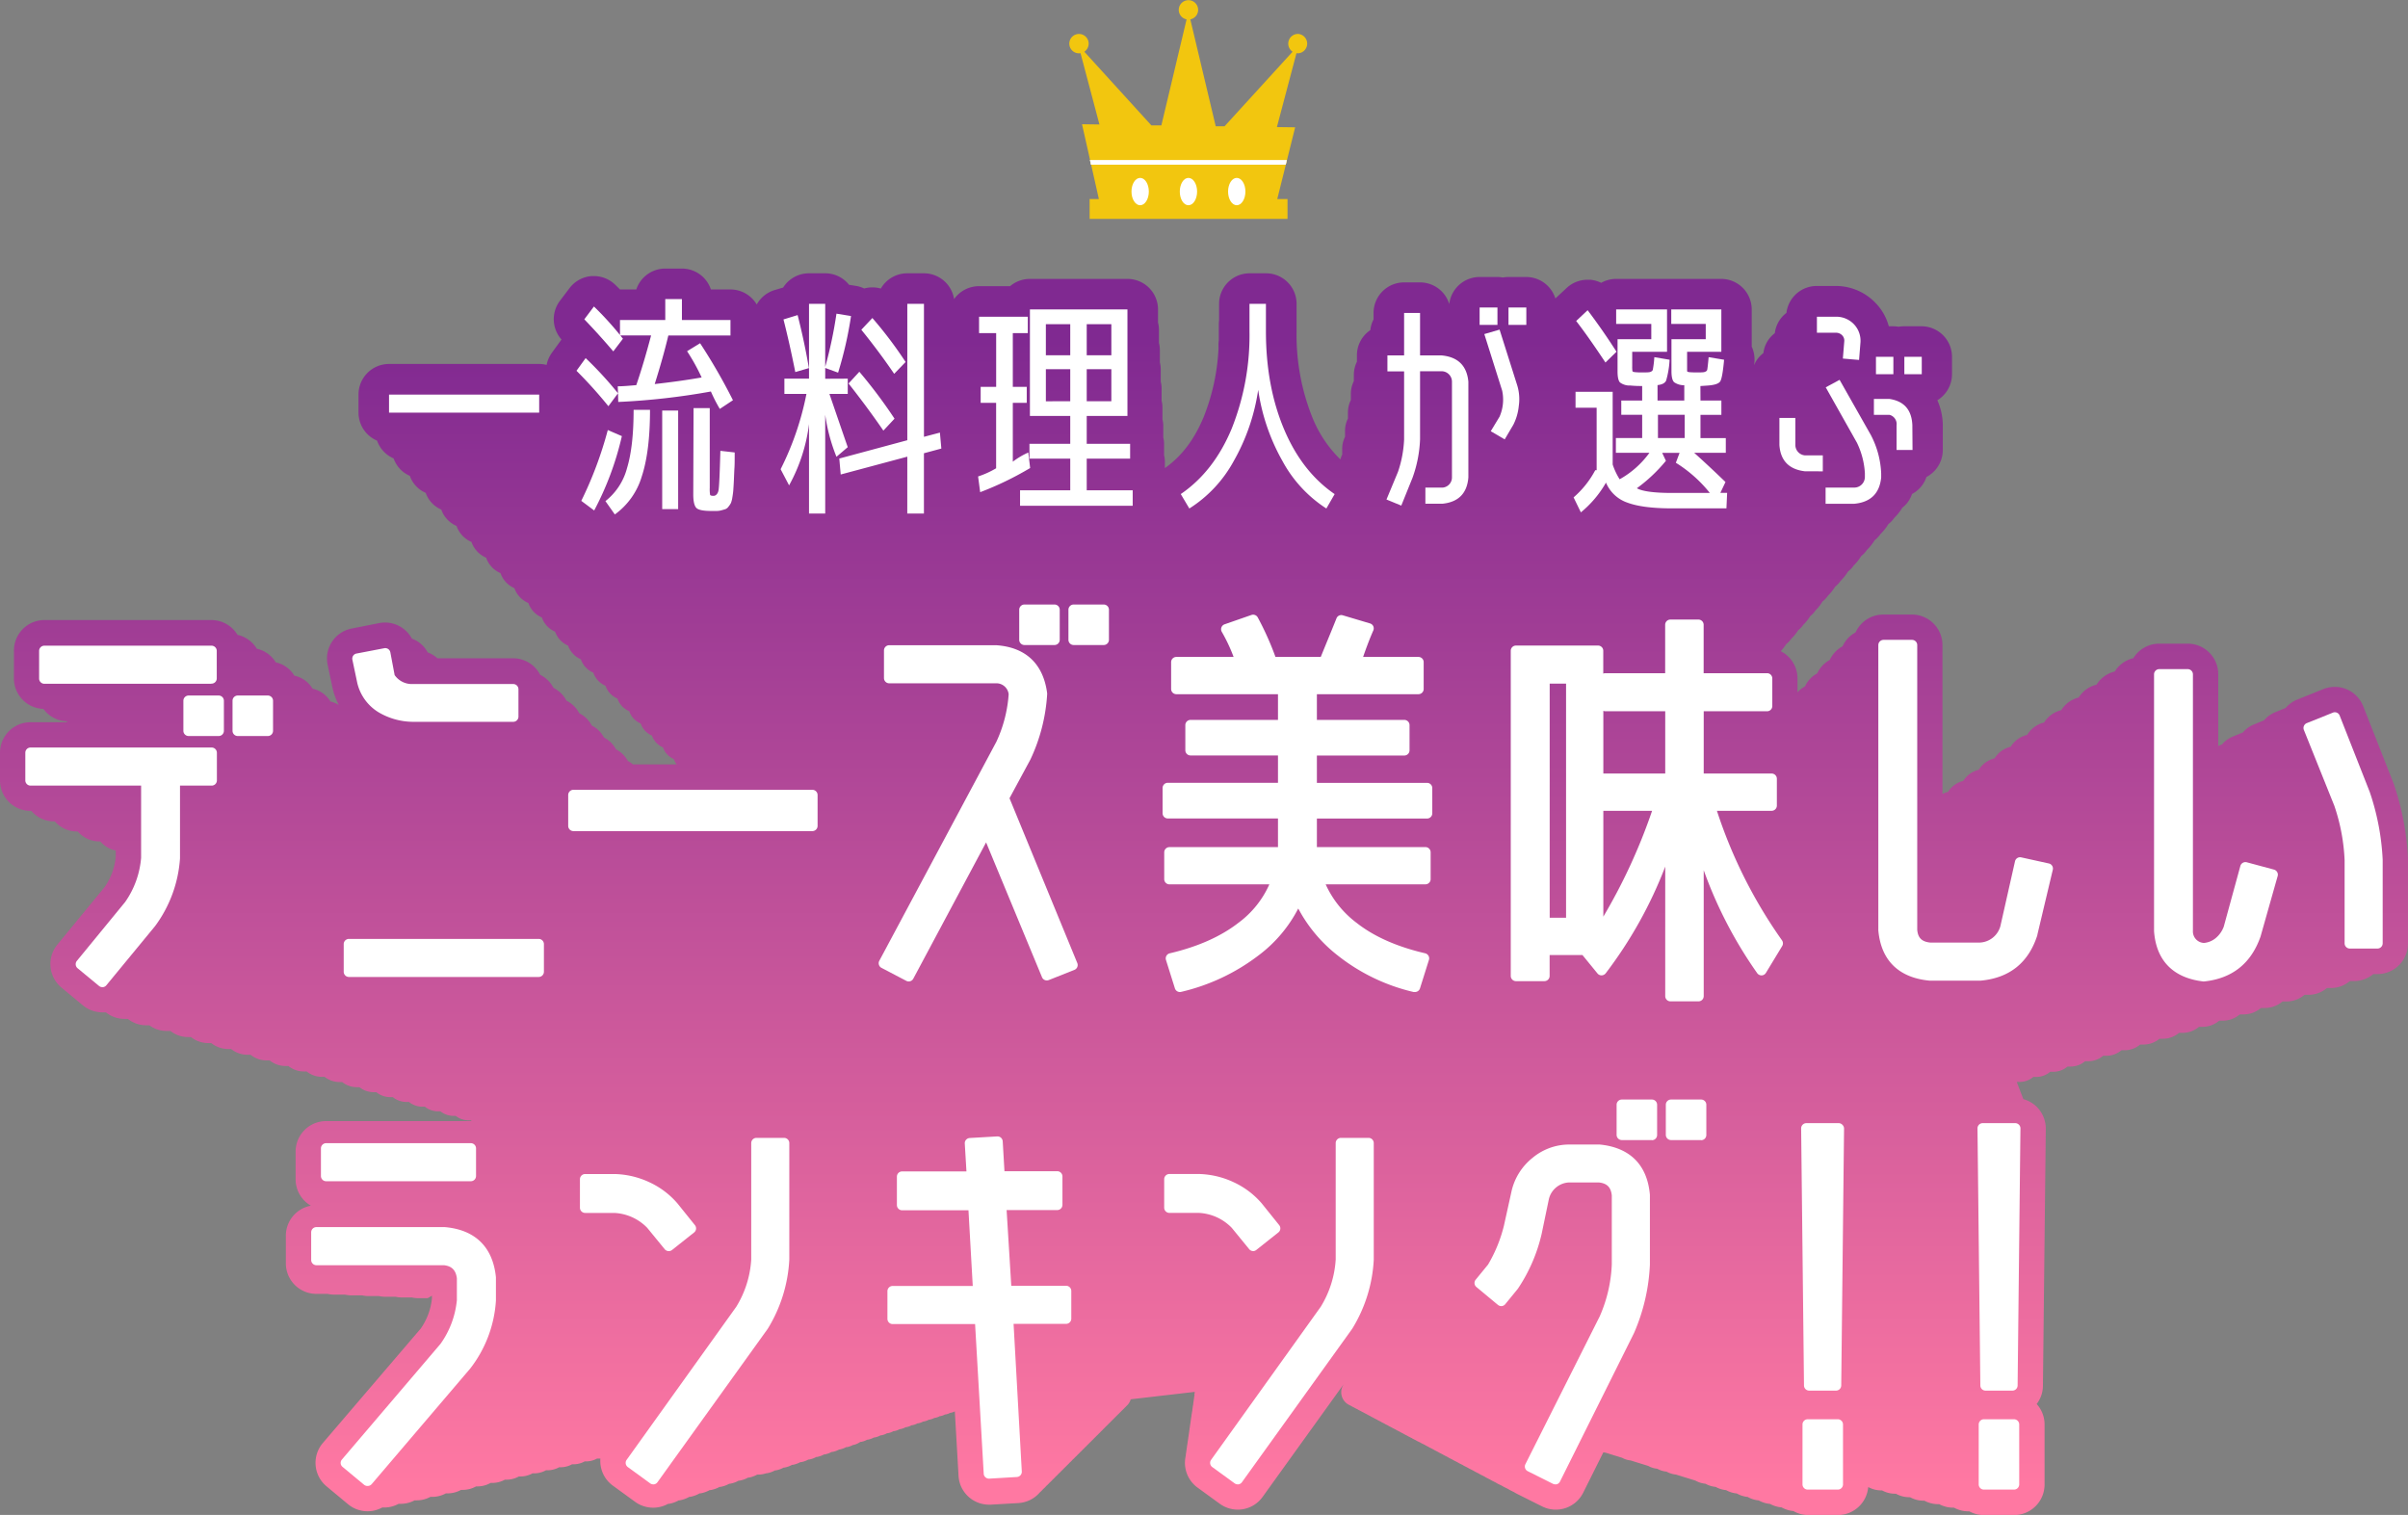 <svg xmlns="http://www.w3.org/2000/svg" xmlns:xlink="http://www.w3.org/1999/xlink" viewBox="0 0 691.34 434.97"><rect x="0" y="0" width="691.34" height="434.97" fill="#808080" stroke="none"/><defs><style>.cls-1{fill:#fff;}.cls-2{fill:#f2c60f;}.cls-3{fill:url(#新規グラデーションスウォッチ_2);}.cls-4{fill:none;}</style><linearGradient id="新規グラデーションスウォッチ_2" x1="345.67" y1="426.63" x2="345.67" y2="97.59" gradientUnits="userSpaceOnUse"><stop offset="0" stop-color="#ff78a2"/><stop offset="1" stop-color="#802991"/></linearGradient></defs><g id="レイヤー_2" data-name="レイヤー 2"><g id="レイヤー_1-2" data-name="レイヤー 1"><polygon class="cls-1" points="312.92 45.95 313.22 47.28 369.13 47.28 369.46 45.95 312.92 45.95"/><path class="cls-2" d="M372.63,9.74a2.79,2.79,0,0,0-1.53,5.11L351.56,36.27l-2.52,0-7.3-30.71a2.78,2.78,0,1,0-1.07,0L333.43,36l-2.87,0L311.31,14.85a2.78,2.78,0,1,0-1.53.46,2.12,2.12,0,0,0,.44-.05l5.43,20.48-5-.07,4.84,21.49h-2.66v5.69h56.82V57.16h-2.95l5.14-20.6-5.24-.07,5.62-21.23a2.3,2.3,0,0,0,.45.05,2.79,2.79,0,0,0,0-5.57Z"/><path class="cls-1" d="M343.69,55c0,2.17-1.11,3.93-2.49,3.93s-2.48-1.76-2.48-3.93,1.11-3.92,2.48-3.92S343.69,52.82,343.69,55Z"/><path class="cls-1" d="M329.83,55c0,2.17-1.12,3.93-2.49,3.93s-2.49-1.76-2.49-3.93,1.11-3.92,2.49-3.92S329.83,52.82,329.83,55Z"/><path class="cls-1" d="M357.56,55c0,2.17-1.12,3.93-2.49,3.93s-2.49-1.76-2.49-3.93,1.12-3.92,2.49-3.92S357.56,52.82,357.56,55Z"/><polygon class="cls-1" points="312.94 45.95 313.23 47.28 369.14 47.28 369.47 45.95 312.94 45.95"/><path class="cls-3" d="M691.33,246.51a77.65,77.65,0,0,0-4.08-21.43c0-.12-.09-.25-.14-.37l-8.63-21.94a8.78,8.78,0,0,0-4.7-4.84,8.68,8.68,0,0,0-3.46-.71,8.77,8.77,0,0,0-3.3.64l-7.46,3a8.64,8.64,0,0,0-3.35,2.41l-2.93,1.19a8.62,8.62,0,0,0-3.29,2.37L647.13,208a8.27,8.27,0,0,0-3.22,2.32l-2.81,1.14a8.32,8.32,0,0,0-3.16,2.28l-1.08.44v-20.6a8.77,8.77,0,0,0-8.77-8.77h-8.16a8.74,8.74,0,0,0-7.45,4.17,8.55,8.55,0,0,0-5.34,3.84,8.45,8.45,0,0,0-5.23,3.77,8.25,8.25,0,0,0-5.12,3.69,8.12,8.12,0,0,0-5,3.62,8,8,0,0,0-4.92,3.55A7.8,7.8,0,0,0,582,211a7.65,7.65,0,0,0-4.73,3.41,7.47,7.47,0,0,0-4.63,3.34,7.35,7.35,0,0,0-4.54,3.27,7.14,7.14,0,0,0-4.45,3.21,7,7,0,0,0-4.36,3.14,6.35,6.35,0,0,0-1.61.6V185.22a8.77,8.77,0,0,0-8.77-8.77h-8.17a8.75,8.75,0,0,0-8,5.12,8.61,8.61,0,0,0-3.74,4,8.5,8.5,0,0,0-3.67,3.92,8.32,8.32,0,0,0-3.6,3.84,8.15,8.15,0,0,0-3.52,3.75,7.92,7.92,0,0,0-2.15,1.71v-4a8.76,8.76,0,0,0-4.81-7.82,13,13,0,0,0,1.55-2,6.84,6.84,0,0,0,1.45-1.54,13,13,0,0,0,2-2.46,7.16,7.16,0,0,0,1.48-1.58,12.83,12.83,0,0,0,2-2.51,7.45,7.45,0,0,0,1.51-1.61,13.35,13.35,0,0,0,2-2.56,7.53,7.53,0,0,0,1.55-1.64,14.36,14.36,0,0,0,2.08-2.62,7.77,7.77,0,0,0,1.57-1.67,13.88,13.88,0,0,0,2.13-2.68,7.65,7.65,0,0,0,1.61-1.7,14.75,14.75,0,0,0,2.16-2.73A7.74,7.74,0,0,0,536,157.9a14.53,14.53,0,0,0,2.21-2.78,8.11,8.11,0,0,0,1.68-1.78,14.81,14.81,0,0,0,2.25-2.84,8,8,0,0,0,1.71-1.81,14.76,14.76,0,0,0,2.3-2.9,8.27,8.27,0,0,0,2.79-3.95,8.61,8.61,0,0,0,4.15-4.89,8.76,8.76,0,0,0,4.69-7.76v-7.07c0-.12,0-.24,0-.36a18.26,18.26,0,0,0-1.56-6.84,8.75,8.75,0,0,0,4.2-7.48v-5a8.77,8.77,0,0,0-8.77-8.76h-5a9.31,9.31,0,0,0-1.59.14,9.1,9.1,0,0,0-1.58-.14h-1.2a15.33,15.33,0,0,0-3.47-6.34l-.22-.23a15.76,15.76,0,0,0-11.51-5h-5.49a8.76,8.76,0,0,0-8.7,7.73,8.59,8.59,0,0,0-3.34,5.83,8.38,8.38,0,0,0-3.28,5.71,8.28,8.28,0,0,0-2.66,3.44c0-.27.06-.54.08-.83a8.76,8.76,0,0,0-.77-4.47V88.85a8.77,8.77,0,0,0-8.77-8.77H479.86l-.61,0-.61,0H464a8.7,8.7,0,0,0-4.3,1.13,8.67,8.67,0,0,0-3.18-.89c-.25,0-.49,0-.74,0a8.77,8.77,0,0,0-6,2.37l-3.23,3a8.78,8.78,0,0,0-8.37-6.16h-5.12a8.4,8.4,0,0,0-1.59.15,8.22,8.22,0,0,0-1.58-.15H424.8a8.77,8.77,0,0,0-8.71,7.79,8.77,8.77,0,0,0-8.39-6.24h-4.58a8.77,8.77,0,0,0-8.77,8.77v1.86a8.69,8.69,0,0,0-.93,3.08,8.74,8.74,0,0,0-3.85,7.25v1.83a8.49,8.49,0,0,0-.88,3.76v1.79a8.4,8.4,0,0,0-.86,3.68v1.76a8.21,8.21,0,0,0-.84,3.6v1.72a8,8,0,0,0-.83,3.54v1.69a7.83,7.83,0,0,0-.81,3.46v1.65a7.23,7.23,0,0,0-.52,1.39,35,35,0,0,1-8.11-12.21,63.62,63.62,0,0,1-4.47-24.6V87.23a8.76,8.76,0,0,0-8.76-8.76h-4.72A8.77,8.77,0,0,0,350,87.23V92a8.77,8.77,0,0,0-.08,1.15v4.63a8.62,8.62,0,0,0-.09,1.14v1.27a60.73,60.73,0,0,1-4.27,19.58c-2.7,6.49-6.35,11.27-11.12,14.63v-1.87a7.16,7.16,0,0,0-.23-1.8v-3.28a7.48,7.48,0,0,0-.23-1.84v-3.34a7.81,7.81,0,0,0-.24-1.88V117a8,8,0,0,0-.24-1.92v-3.48a8,8,0,0,0-.25-2v-3.54a8.24,8.24,0,0,0-.25-2v-3.62a8.64,8.64,0,0,0-.26-2V94.7a8.41,8.41,0,0,0-.27-2.08V88.85a8.77,8.77,0,0,0-8.76-8.77h-28A8.74,8.74,0,0,0,290,82.17h-8.93a8.73,8.73,0,0,0-7.15,3.71,8.77,8.77,0,0,0-8.66-7.41h-4.78a8.75,8.75,0,0,0-7.59,4.38,8.93,8.93,0,0,0-2.24-.34h-.2a8.69,8.69,0,0,0-2.34.32,8.72,8.72,0,0,0-2.4-.75l-1.95-.31a8.71,8.71,0,0,0-6.85-3.3h-4.65a8.77,8.77,0,0,0-7.42,4.09l-2.4.71a8.78,8.78,0,0,0-5.18,4.16,8.77,8.77,0,0,0-7.55-4.32H204.1a8.77,8.77,0,0,0-8.32-6H191a8.77,8.77,0,0,0-8.32,6H178c-.46-.46-.92-.92-1.39-1.37a8.76,8.76,0,0,0-6.09-2.47c-.23,0-.45,0-.67,0a8.77,8.77,0,0,0-6.32,3.44l-2.76,3.64a8.76,8.76,0,0,0,.44,11.13c-.05.07-.11.14-.16.22l-2.63,3.63a8.87,8.87,0,0,0-1.49,3.45,8.43,8.43,0,0,0-2.14-.28H111.69a8.77,8.77,0,0,0-8.76,8.77v5.18a8.75,8.75,0,0,0,5.33,8.07,8.63,8.63,0,0,0,4.75,5.1,8.45,8.45,0,0,0,4.65,5,8.27,8.27,0,0,0,4.56,4.89,8.11,8.11,0,0,0,4.47,4.8,8,8,0,0,0,4.38,4.7,7.79,7.79,0,0,0,4.29,4.6,7.66,7.66,0,0,0,4.21,4.52,7.46,7.46,0,0,0,4.12,4.42,7.32,7.32,0,0,0,4,4.33,7.19,7.19,0,0,0,4,4.25,7,7,0,0,0,3.88,4.16,6.89,6.89,0,0,0,3.8,4.08,6.78,6.78,0,0,0,3.73,4,6.63,6.63,0,0,0,3.65,3.92,6.49,6.49,0,0,0,3.58,3.84,6.34,6.34,0,0,0,3.5,3.76,6.26,6.26,0,0,0,3.44,3.69,6.12,6.12,0,0,0,3.37,3.61,6,6,0,0,0,3.3,3.54,5.85,5.85,0,0,0,3.23,3.47,5.78,5.78,0,0,0,3.17,3.4,5.66,5.66,0,0,0,3.11,3.34,5.72,5.72,0,0,0,.83,1.54H181.72a7.83,7.83,0,0,0-1.49-1,7.69,7.69,0,0,0-3.38-3.32,7.88,7.88,0,0,0-3.44-3.39,8.06,8.06,0,0,0-3.52-3.46,8.09,8.09,0,0,0-3.59-3.52,8.29,8.29,0,0,0-3.66-3.61,8.48,8.48,0,0,0-3.73-3.67,8.63,8.63,0,0,0-3.81-3.75,8.77,8.77,0,0,0-7.79-4.75H125.58a8.35,8.35,0,0,0-1-.79,8.23,8.23,0,0,0-1.78-.89,8.68,8.68,0,0,0-2.73-3.05,8.85,8.85,0,0,0-1.82-.91,8.72,8.72,0,0,0-7.72-4.62,9,9,0,0,0-1.64.15L101,180.46a8.76,8.76,0,0,0-6.93,10.42l1.4,6.65.06.26a21.22,21.22,0,0,0,1.73,4.63,7.45,7.45,0,0,0-2.39-1,7.9,7.9,0,0,0-5.12-3.67A8.09,8.09,0,0,0,84.51,194a8.29,8.29,0,0,0-5.33-3.82,8.44,8.44,0,0,0-5.44-3.9,8.64,8.64,0,0,0-5.55-4,8.78,8.78,0,0,0-7.51-4.25H12.73A8.76,8.76,0,0,0,4,186.85v7.94a8.75,8.75,0,0,0,8.46,8.75,8.57,8.57,0,0,0,6.67,3.55l.2.28H8.77A8.76,8.76,0,0,0,0,216.13v7.94a8.76,8.76,0,0,0,8.77,8.76H9a8.53,8.53,0,0,0,6.48,3h.25a8.39,8.39,0,0,0,6.36,2.91h.24a8.2,8.2,0,0,0,6.23,2.85h.24a8,8,0,0,0,4.43,2.62V246a18.19,18.19,0,0,1-3.15,8.64L16.46,271.23a8.77,8.77,0,0,0,1.17,12.31l6.18,5.13a8.77,8.77,0,0,0,5.61,2c.27,0,.55,0,.83,0l.15,0a8.52,8.52,0,0,0,5.34,1.88c.27,0,.54,0,.82,0l.14,0a8.42,8.42,0,0,0,5.24,1.83,7.26,7.26,0,0,0,.8,0l.14,0A8.2,8.2,0,0,0,48,296l.79,0,.14,0a8.06,8.06,0,0,0,5,1.76,6.45,6.45,0,0,0,.76,0l.14,0a7.92,7.92,0,0,0,4.93,1.73,6.28,6.28,0,0,0,.75,0l.14,0a7.75,7.75,0,0,0,4.83,1.7,6,6,0,0,0,.73,0l.14,0a7.57,7.57,0,0,0,4.73,1.66l.72,0,.14,0a7.43,7.43,0,0,0,4.63,1.62c.24,0,.47,0,.71,0l.14,0a7.28,7.28,0,0,0,4.53,1.6c.23,0,.46,0,.7,0l.13,0a7.14,7.14,0,0,0,4.45,1.57,5.27,5.27,0,0,0,.68,0l.13,0a7,7,0,0,0,4.35,1.54,4.92,4.92,0,0,0,.67,0h.13a6.92,6.92,0,0,0,4.27,1.5c.22,0,.43,0,.65,0l.13,0a6.72,6.72,0,0,0,4.18,1.47c.22,0,.43,0,.64,0l.13,0a6.58,6.58,0,0,0,4.1,1.44c.21,0,.41,0,.62,0l.12,0a6.44,6.44,0,0,0,4,1.42c.21,0,.41,0,.62,0l.12,0a6.35,6.35,0,0,0,3.94,1.39l.6,0,.11,0a6.2,6.2,0,0,0,3.86,1.36,5.68,5.68,0,0,0,.59,0l.12,0a6.07,6.07,0,0,0,3.78,1.33l.58,0h.11a6,6,0,0,0,3.71,1.3,5.25,5.25,0,0,0,.56,0h.11a5.89,5.89,0,0,0,3.64,1.28,5.07,5.07,0,0,0,.55,0l.11,0,.3.22-.33,0H93.64a8.76,8.76,0,0,0-8.77,8.77v7.93a8.77,8.77,0,0,0,4.38,7.59,8.77,8.77,0,0,0-7.18,8.62v7.94a8.76,8.76,0,0,0,8.77,8.76h3.21a8.27,8.27,0,0,0,1.88.22h3.15a8.6,8.6,0,0,0,1.85.21H104a8.3,8.3,0,0,0,1.81.2h3a8.09,8.09,0,0,0,1.78.2h3a7.67,7.67,0,0,0,1.74.2h2.9a7.41,7.41,0,0,0,1.71.2h2.84A9.06,9.06,0,0,0,124,372v.94a18.43,18.43,0,0,1-3.19,8.5L92.68,414.33a8.77,8.77,0,0,0,1.07,12.43l6.18,5.14a8.75,8.75,0,0,0,9.8.94q.3,0,.6,0a8.68,8.68,0,0,0,4.12-1.06l.59,0a8.42,8.42,0,0,0,4-1l.58,0a8.2,8.2,0,0,0,3.95-1l.57,0a8.1,8.1,0,0,0,3.87-1l.56,0a8,8,0,0,0,3.8-1l.54,0a7.77,7.77,0,0,0,3.76-1c.17,0,.33,0,.5,0a7.63,7.63,0,0,0,3.68-1c.16,0,.32,0,.49,0a7.55,7.55,0,0,0,3.61-.93c.16,0,.31,0,.47,0a7.36,7.36,0,0,0,3.54-.92c.16,0,.31,0,.47,0a7.17,7.17,0,0,0,3.46-.9c.16,0,.31,0,.46,0a7,7,0,0,0,3.4-.88c.15,0,.3,0,.45,0a6.9,6.9,0,0,0,3.33-.87c.14,0,.29,0,.44,0a6.72,6.72,0,0,0,3.26-.85c.14,0,.29,0,.43,0a6.58,6.58,0,0,0,3.2-.83c.14,0,.28,0,.42,0a6.52,6.52,0,0,0,3.13-.81l.42,0,.54,0a8.75,8.75,0,0,0,3.57,7.76l6.42,4.67a8.79,8.79,0,0,0,5.15,1.67,8.26,8.26,0,0,0,1.4-.11,8.73,8.73,0,0,0,2.9-1l.23,0a8.51,8.51,0,0,0,2.84-1l.23,0a8.51,8.51,0,0,0,2.79-1l.22,0a8.38,8.38,0,0,0,2.73-1l.22,0a8.15,8.15,0,0,0,2.68-.94l.22,0a8,8,0,0,0,2.62-.92l.21,0a7.73,7.73,0,0,0,2.57-.91h.21a7.83,7.83,0,0,0,2.51-.89l.21,0a7.38,7.38,0,0,0,2.46-.87h.2a7.29,7.29,0,0,0,2.42-.86h.2A7.29,7.29,0,0,0,220,423h.19a7.21,7.21,0,0,0,2.32-.82l.19,0a6.69,6.69,0,0,0,2.27-.8h.19a6.75,6.75,0,0,0,2.23-.79h.18a6.83,6.83,0,0,0,2.18-.77l.18,0a6.42,6.42,0,0,0,2.14-.75l.18,0a6.14,6.14,0,0,0,2.09-.74h.18a6.13,6.13,0,0,0,2.05-.73h.17a6.1,6.1,0,0,0,2-.71h.17a6.18,6.18,0,0,0,2-.7H241a6.05,6.05,0,0,0,1.91-.68l.19,0a5.59,5.59,0,0,0,1.86-.66l.19,0A5.5,5.5,0,0,0,247,414l.19,0a5.48,5.48,0,0,0,1.79-.64h.18a5.4,5.4,0,0,0,1.75-.63h.18a5.3,5.3,0,0,0,1.72-.62H253a5.19,5.19,0,0,0,1.68-.6l.17,0a4.8,4.8,0,0,0,1.65-.59h.17a4.83,4.83,0,0,0,1.62-.58h.16a5,5,0,0,0,1.59-.57h.15a4.7,4.7,0,0,0,1.56-.56h.15a4.73,4.73,0,0,0,1.53-.54l.15,0a4.35,4.35,0,0,0,1.49-.53h.15a4.53,4.53,0,0,0,1.47-.52l.14,0a4.35,4.35,0,0,0,1.44-.51h.14a4.26,4.26,0,0,0,1.4-.5h.14a4.37,4.37,0,0,0,1.38-.49l.14,0a4,4,0,0,0,1.35-.48h.13a4,4,0,0,0,1.18-.4l1.07,18.52a8.76,8.76,0,0,0,8.75,8.26l.51,0,7.94-.46a8.76,8.76,0,0,0,6.14-3.06,8.34,8.34,0,0,0,.94-.94,8,8,0,0,0,.92-.92,8.6,8.6,0,0,0,.91-.9,8.31,8.31,0,0,0,.89-.89,7.94,7.94,0,0,0,.87-.87,7.58,7.58,0,0,0,.85-.85,7.31,7.31,0,0,0,.84-.83,7.74,7.74,0,0,0,.81-.81,8.75,8.75,0,0,0,.81-.8,8.3,8.3,0,0,0,.78-.79,5.6,5.6,0,0,0,.77-.77,6.73,6.73,0,0,0,.76-.75,7.38,7.38,0,0,0,.74-.74,6.12,6.12,0,0,0,.72-.72,5.29,5.29,0,0,0,.71-.71,5.7,5.7,0,0,0,.7-.69,6.24,6.24,0,0,0,.68-.68,6.06,6.06,0,0,0,.67-.67,5.79,5.79,0,0,0,.66-.65,6.44,6.44,0,0,0,.64-.64,5.35,5.35,0,0,0,.63-.63,6,6,0,0,0,.62-.61,5.76,5.76,0,0,0,.6-.61,5.22,5.22,0,0,0,.66-.67,5.5,5.5,0,0,0,.54-.54,7.53,7.53,0,0,0,.57-.56,4.83,4.83,0,0,0,.55-.56,5.62,5.62,0,0,0,.55-.54,5.5,5.5,0,0,0,.54-.54,5.11,5.11,0,0,0,.52-.52,4.91,4.91,0,0,0,.51-.51,6,6,0,0,0,.51-.5c.17-.16.34-.32.49-.49a5.66,5.66,0,0,0,.49-.49,4.17,4.17,0,0,0,.47-.47,4,4,0,0,0,.46-.46,3.33,3.33,0,0,0,.46-.46,4.09,4.09,0,0,0,1.25-1.95L343,399.64a.5.5,0,0,0,0,.12c0,.13,0,.25-.06.38s0,.26,0,.39,0,.26-.06.39a2.57,2.57,0,0,0-.05.4,2.7,2.7,0,0,0-.06.41,3,3,0,0,0-.06.42,3,3,0,0,0-.06.42,3.11,3.11,0,0,0-.07.44c0,.14,0,.29-.06.44s0,.3-.07.45,0,.31-.06.46a4.11,4.11,0,0,0-.07.47c0,.16,0,.32-.07.48s0,.32-.07.48a5.26,5.26,0,0,0-.12.78c0,.17-.06.34-.08.51a5.15,5.15,0,0,0-.07.53,5,5,0,0,0-.08.54c0,.18-.06.36-.08.55s-.06.37-.08.56a5.58,5.58,0,0,0-.08.57,5.4,5.4,0,0,0-.09.58c0,.2-.06.4-.08.59s-.07.41-.09.61-.07.41-.09.62-.07.42-.09.63-.07.43-.09.65-.08.43-.1.65-.07.45-.09.67a5.46,5.46,0,0,0-.1.69,5.36,5.36,0,0,0-.1.7c-.05.24-.08.47-.11.71s-.08.49-.1.73-.08.49-.11.74a8.79,8.79,0,0,0,3.45,8.71l6.42,4.67a8.82,8.82,0,0,0,5.16,1.67,8.22,8.22,0,0,0,1.39-.11,8.74,8.74,0,0,0,5.72-3.54l23.24-32.31-.22.43a4.05,4.05,0,0,0,1.81,5.46l.65.33.2.13.66.33.21.13.67.33c.08,0,.14.1.21.14l.69.34a2.53,2.53,0,0,0,.22.13l.7.36.22.13.71.36.23.14.73.37.23.14.74.38.23.14.77.38c.08.05.15.11.23.15l.78.39c.08.05.16.11.24.15l.79.4.25.16.81.4.25.16.83.41a2.26,2.26,0,0,0,.26.16l.84.42.26.17.86.43c.09,0,.17.12.27.17l.87.44c.1.05.18.12.28.17l.89.45c.1.05.18.12.28.17l.91.46c.1.06.19.13.29.18l.93.46c.1.06.19.14.29.19l1,.47a3,3,0,0,0,.3.19l1,.48c.1.06.19.14.3.2l.72.36a4.71,4.71,0,0,0,.58.32l.74.37c.19.12.38.24.58.34l.76.38c.19.12.39.23.6.34l.76.38c.2.13.4.24.61.35l.79.39c.2.13.41.25.62.36l.8.4c.21.13.42.25.64.36l.82.41a6.67,6.67,0,0,0,.64.37l.84.41a5.38,5.38,0,0,0,.66.38l.85.43a5.63,5.63,0,0,0,.68.38l.86.44.69.39.89.44a7,7,0,0,0,.7.4l.91.45a7.24,7.24,0,0,0,.71.41l.93.47a6.51,6.51,0,0,0,.73.41l.94.47a6.93,6.93,0,0,0,.75.43l1,.48a7.07,7.07,0,0,0,.76.43l1,.49q.38.24.78.45l1,.5c.25.16.52.31.79.45l7.23,3.62a8.78,8.78,0,0,0,11.77-3.93l5.79-11.6.66.1a1181.91,1181.91,0,0,0,4.75,1.47,6.12,6.12,0,0,0,2.44.76,1320.45,1320.45,0,0,0,5.05,1.57,6.55,6.55,0,0,0,2.6.81,6.64,6.64,0,0,0,2.65.83,6.93,6.93,0,0,0,2.71.84,1038.35,1038.35,0,0,0,5.58,1.73,7.21,7.21,0,0,0,2.87.9,7.55,7.55,0,0,0,2.94.91,7.43,7.43,0,0,0,3,.93,7.61,7.61,0,0,0,3.06.95,7.71,7.71,0,0,0,3.12,1,7.8,7.8,0,0,0,3.18,1,8.14,8.14,0,0,0,3.25,1,8.23,8.23,0,0,0,3.31,1,8.47,8.47,0,0,0,3.38,1.05A8.68,8.68,0,0,0,519,435h8.63a8.76,8.76,0,0,0,8.73-8h.09a7.61,7.61,0,0,0,3.65.93h.24a7.83,7.83,0,0,0,3.73.95h.25a7.83,7.83,0,0,0,3.8,1h.25a8,8,0,0,0,3.88,1h.25a8.29,8.29,0,0,0,4,1h.26a8.36,8.36,0,0,0,4,1H561a8.56,8.56,0,0,0,4.12,1.06h.28a8.73,8.73,0,0,0,4.2,1.07h8.63A8.77,8.77,0,0,0,587,426.2V409a8.74,8.74,0,0,0-2.27-5.88,8.69,8.69,0,0,0,1.8-5.22l.82-73.77a8.81,8.81,0,0,0-2.53-6.26,8.69,8.69,0,0,0-3.91-2.28l-1.9-4.94,0,0h.83a6.1,6.1,0,0,0,3.93-1.44h.85a6.17,6.17,0,0,0,4-1.48h.87a6.27,6.27,0,0,0,4.09-1.5h.89a6.44,6.44,0,0,0,4.17-1.53h.9a6.6,6.6,0,0,0,4.27-1.56h.92a6.76,6.76,0,0,0,4.35-1.6H610a6.81,6.81,0,0,0,4.44-1.63h1a7,7,0,0,0,4.53-1.66h1a7.17,7.17,0,0,0,4.63-1.69h1a7.34,7.34,0,0,0,4.72-1.73h1a7.44,7.44,0,0,0,4.82-1.77h1a7.56,7.56,0,0,0,4.91-1.8h1.06a7.7,7.7,0,0,0,5-1.84h1.08a7.94,7.94,0,0,0,5.12-1.87h1.1a8.07,8.07,0,0,0,5.22-1.92h1.12a8.17,8.17,0,0,0,5.32-1.95h1.15a8.37,8.37,0,0,0,5.43-2h1.17a8.55,8.55,0,0,0,5.55-2h1.19a8.77,8.77,0,0,0,8.77-8.76V246.93C691.34,246.79,691.34,246.65,691.33,246.51Z"/><path class="cls-1" d="M111.69,118.48V113.3H154.8v5.18Z"/><path class="cls-1" d="M167.76,91.68,170.52,88A90.56,90.56,0,0,1,178,96.19V91.88h13v-6h4.78v6h13.94v4.45H191.88q-1.49,6.26-3.91,13.94,7.28-.81,13.47-1.89a56.74,56.74,0,0,0-4.18-7.54L201,98.55a164.78,164.78,0,0,1,9.43,16.36l-3.77,2.5a43.64,43.64,0,0,1-2.56-5,199.73,199.73,0,0,1-26.6,3l-.07-2.49-2.76,3.71a126.24,126.24,0,0,0-9.16-10.17l2.63-3.64a105.31,105.31,0,0,1,9.29,10.1l-.07-2c1.44,0,3.21-.16,5.32-.34q2.16-6.33,4.25-14.27h-8.83c.23.31.48.63.75.94l-2.77,3.64Q172.08,96.19,167.76,91.68Zm10.78,33.54a86.62,86.62,0,0,1-7.95,21.35l-3.7-2.76a110.35,110.35,0,0,0,7.61-20.34Zm3.37-7.54h4.71q0,12-2.39,19.19a20.7,20.7,0,0,1-7.71,10.84l-2.7-3.83a17.84,17.84,0,0,0,6.2-9.47Q181.91,128.19,181.91,117.68Zm8.21,28.49V117.88h4.58v28.29Zm9-29h4.65v22.9a10,10,0,0,0,.1,2c.06.2.41.3,1,.3s1.23-.53,1.42-1.61.35-4.85.53-11.32l4.11.47c0,1.94,0,3.42-.07,4.45s-.1,2.2-.16,3.5-.13,2.26-.17,2.86-.14,1.31-.27,2.09a7.25,7.25,0,0,1-.41,1.62,5.5,5.5,0,0,1-.67,1,2,2,0,0,1-.87.74c-.27.09-.66.21-1.15.34a5.41,5.41,0,0,1-1.38.2h-1.58c-2.14,0-3.53-.26-4.16-.77s-1-1.83-1-3.94Z"/><path class="cls-1" d="M243.39,108.72v4.38h-5.26q4.11,12,5.26,15.29l-3.24,2.76a51.17,51.17,0,0,1-3.23-12.06v28.36h-4.65V121.78a48.8,48.8,0,0,1-5.72,17.58l-2.43-4.64a83.69,83.69,0,0,0,7.41-21.62H225.2v-4.38h7.07V87.23h4.65v18.12a123.62,123.62,0,0,0,3.23-15.29l4.18.68A109.2,109.2,0,0,1,240.62,107l-3.7-1.35v3.1Zm-18.46-17L229,90.47q2,7.88,3.23,15.22l-3.9,1.14Q226.68,98.55,224.93,91.68Zm35.56,39.4-19.12,5.12-.41-4.58,19.53-5.26V87.23h4.78v38.19l4.58-1.21.41,4.58-5,1.35v17.31h-4.78Zm-6.87-7.48q-4.58-6.66-10-13.53l3.1-3.37a142.41,142.41,0,0,1,10.1,13.47Zm3.1-16.3q-4.31-6.33-9.43-12.66l3.17-3.37A117.72,117.72,0,0,1,260,103.94Z"/><path class="cls-1" d="M295.22,129.93l.54,4.45a91.86,91.86,0,0,1-14.35,6.94l-.6-4.52a25.56,25.56,0,0,0,5.18-2.35V115.66h-4.44v-4.58H286V95.65h-4.91V90.94h14v4.71h-4.31v15.43h4v4.58h-4v16.9A22.42,22.42,0,0,1,295.22,129.93ZM312,119.43v8h12.46v4.25H312v9.09h13.2v4.44H292.86v-4.44h14.41v-9.09H295.56v-4.25h11.71v-8H295.69V88.85h28v30.58ZM300.27,102h7V93.09h-7Zm7,13.2V106h-7v9.22ZM312,102h7.07V93.09H312Zm0,13.2h7.07V106H312Z"/><path class="cls-1" d="M339,141.86q9.49-6.48,14.61-18.76a72.3,72.3,0,0,0,5.12-28V87.23h4.72v7.88q0,15.7,5.15,28t14.58,18.76L380.8,146a37.27,37.27,0,0,1-12.57-13.57,58.42,58.42,0,0,1-7-20.51,58.53,58.53,0,0,1-7.07,20.54A37.09,37.09,0,0,1,341.46,146Z"/><path class="cls-1" d="M401.37,135.46a33,33,0,0,0,1.75-9.3V106.63h-4.79v-4.58h4.79V89.86h4.58v12.19h6.22q7,.67,7.65,7.54v27.48q-.54,6.81-7.34,7.55h-5V140h5a2.93,2.93,0,0,0,2.63-3V109.59a3,3,0,0,0-3-3H407.7v19.53a36.24,36.24,0,0,1-2.16,11.05l-3.23,8-4.25-1.75ZM424.8,93.29v-5h5.12v5Zm5.73,26.34a12.25,12.25,0,0,0,.74-7.48l-5.12-16.23,4.38-1.28,5.12,16.17a13.56,13.56,0,0,1,.4,5.72,15.25,15.25,0,0,1-1.55,5.39L432,126.16l-4-2.35Zm2.56-26.34v-5h5.12v5Z"/><path class="cls-1" d="M488.21,115h6v4.11h-6v6.67h7.27V130h-9.09q4.31,3.87,9,8.4l-1.48,3.12h1.95l-.2,4.44H480q-8.36,0-12.76-1.64a10.26,10.26,0,0,1-6.16-5.75,30.64,30.64,0,0,1-7.21,8.54l-2.09-4.3A27,27,0,0,0,458,135h.4V117.07h-6.06v-4.58H463v20.88a19.48,19.48,0,0,0,2,4.24,26.4,26.4,0,0,0,8.56-7.61h-9.64v-4.24h7.55v-6.67h-6V115h6v-4.17h-.2c-.68,0-1.73,0-3.17-.14a4.63,4.63,0,0,1-3-.88c-.47-.5-.7-1.56-.7-3.18V97.4h9.69V93H464V88.85h14.61V101h-10v4.11a9.4,9.4,0,0,0,.06,1.42q.08.27.81.33a18.27,18.27,0,0,0,1.95.07c.95,0,1.64,0,2.09-.07s.87-.31,1-.67a29,29,0,0,0,.44-3.64l4.38.74a25.83,25.83,0,0,1-1,6c-.34.72-1.16,1.14-2.46,1.28V115h7.68V110.6h.07a4.85,4.85,0,0,1-3-.87c-.5-.5-.75-1.55-.75-3.17V97.4h9.84V93h-9.9V88.85H494.2V101h-9.83v4.11c0,.77,0,1.24,0,1.42s.26.29.7.33,1.15.07,2,.07,1.62,0,2.07-.07.92-.31,1-.67.23-1.57.41-3.64l4.44.74q-.47,5.22-1.11,6.21t-3.6,1.2l-2.09.14Zm-35.7-22.83,3.3-3.1q4.24,5.6,8.29,11.92l-3.17,3.1Q456,96.66,452.51,92.15Zm38.39,49.37a38.52,38.52,0,0,0-9.76-8.67l1.07-2.85h-5l1.08,2.29a45.41,45.41,0,0,1-8.35,7.88q2.42,1.35,10.17,1.35ZM476,119.09v6.67h7.68v-6.67Z"/><path class="cls-1" d="M518.21,135.32q-6.87-.81-7.34-7.54V120h4.58v7.75a3,3,0,0,0,2.76,3h5.12v4.58ZM527,90.94a7,7,0,0,1,5.39,2.29,6.86,6.86,0,0,1,1.75,5.12l-.4,5-4.65-.4.4-4.92a2.17,2.17,0,0,0-.53-1.68,2.45,2.45,0,0,0-2-.81h-5.32V90.94Zm1.15,18.12,9,15.89a26,26,0,0,1,2.94,11v1.14q-.69,6.87-7.68,7.55h-8.28V140h8.28a3.06,3.06,0,0,0,3-3v-1.14a23,23,0,0,0-2.29-8.76l-8.95-15.89Zm20.94,20.13h-4.58v-7.07a2.74,2.74,0,0,0-2-3H538v-4.58h4.44q6.33.94,6.6,7.54Zm-10.5-21.75v-5h5v5Zm8.15,0v-5h5v5Z"/><path class="cls-1" d="M37.11,259.88A27,27,0,0,0,42,246.35V224.07H8.77v-7.94h52v7.94H50.18v22.28A35.07,35.07,0,0,1,43.32,265l-13.9,16.92-6.19-5.13ZM12.73,194.79v-7.94h48v7.94Zm41.42,15V201.2h8.63v8.63Zm14.11,0V201.2h8.63v8.63Z"/><path class="cls-1" d="M100.18,279v-7.93h54.48V279ZM104,195.72l-1.4-6.65,7.93-1.52,1.29,6.77a7.37,7.37,0,0,0,6.53,3.5h28.93v7.93H118.38a18,18,0,0,1-9-2.56A11.94,11.94,0,0,1,104,195.72Z"/><path class="cls-1" d="M164.63,237.13v-8.86h68.6v8.86Z"/><path class="cls-1" d="M288.19,229.08,307.9,277,300.55,280,283.29,238.3l-22.4,42-7.12-3.74,33.6-62.88a39.67,39.67,0,0,0,3.73-14.46,5,5,0,0,0-5.13-4.55H255.29v-7.93H286q11.67.81,13.18,12.48a49.25,49.25,0,0,1-4.66,18.2Zm5.95-45.38v-8.63h8.63v8.63Zm14.11,0v-8.63h8.63v8.63Z"/><path class="cls-1" d="M335.75,252.41v-7.69h32.66v-11.2H335.28v-7.24h33.13V215.43h-26.6V208.2h26.6V197.82H337.73v-7.7h18.55a49.58,49.58,0,0,0-4.2-9.45l7.7-2.68a84.21,84.21,0,0,1,5.37,12.13h15q3.39-8.16,4.9-12l7.82,2.34a101.16,101.16,0,0,0-3.62,9.68h18v7.7H376.58V208.2h26.6v7.23h-26.6v10.85h33.13v7.24H376.58v11.2h32.66v7.69h-30.8q2.46,7.71,10.15,13.77t20.19,9l-2.57,8.17A53.44,53.44,0,0,1,385,273.12q-8.87-7.17-12.25-16-3.15,8.87-12.19,16a56.65,56.65,0,0,1-21.76,10.27l-2.57-8.17q12.38-2.91,20.19-9t10.15-13.77Z"/><path class="cls-1" d="M508.64,223.6v7.7H490.9a138.88,138.88,0,0,0,19.48,39.55l-4.66,7.7q-13.31-19.14-18.08-39.08V286h-8.05V239.23q-5.35,20.07-19.77,39.32l-4.77-5.84H443.42v7.47h-8.16V186.85h23.56v81.66a163.94,163.94,0,0,0,17.62-37.21H459.52v-7.7h20.07V202.72H460.92v-7.93h18.67v-15.4h8.05v15.4h19.71v7.93H487.64V223.6ZM443.42,265h7.7V194.79h-7.7Z"/><path class="cls-1" d="M580,247.63l7.93,1.75-4.43,18.67q-3.5,11-14.93,12H554.06q-12.22-1.17-13.3-13.06V185.22h8.17V267q.35,4.67,5.13,5.13h14.47a8,8,0,0,0,7.23-5.83Z"/><path class="cls-1" d="M632.76,280.3q-12-1.41-12.83-13.07V193.62h8.16v73.61c.16,3,1.71,4.63,4.67,5a7.74,7.74,0,0,0,4.2-1.64,9.25,9.25,0,0,0,2.92-4.08l4.78-17.5,7.81,2.1-4.89,17.38Q643.83,279.13,632.76,280.3Zm41.88-33.37a56.9,56.9,0,0,0-3-16.1L662.86,209l7.46-3L679,227.92a68.49,68.49,0,0,1,3.61,19v23.92h-7.93Z"/><path class="cls-1" d="M127.58,353.87q12.12,1,13.3,13.07v6.42a33.64,33.64,0,0,1-7.1,18.66l-28.25,33.13L99.35,420l28.35-33.25a27.19,27.19,0,0,0,5-13.41v-6.42q-.58-4.67-5.14-5.13H90.84v-7.94ZM93.64,337.66v-7.93h41.53v7.93Z"/><path class="cls-1" d="M187,351.54a15.68,15.68,0,0,0-10.5-4.78H168v-8.17h8.51a23.16,23.16,0,0,1,9.33,2.25,22,22,0,0,1,7.47,5.68l5,6.19-6.3,5Zm30.22,10.15V328.21h7.93v33.48a40.19,40.19,0,0,1-6,19l-31.62,44L181.13,420l31.5-44A30.69,30.69,0,0,0,217.18,361.69Z"/><path class="cls-1" d="M283.93,423.05l-2.57-44.44H256.28v-7.94h24.61l-1.39-24.73H259v-8.16H279l-.58-9.57,7.93-.47.58,10h16.57v8.16h-16.1l1.51,24.73h17.15v7.94H289.41l2.45,44Z"/><path class="cls-1" d="M354.76,351.54a15.68,15.68,0,0,0-10.5-4.78h-8.51v-8.17h8.51a23.24,23.24,0,0,1,9.34,2.25,22.09,22.09,0,0,1,7.46,5.68l5,6.19-6.3,5ZM385,361.69V328.21h7.93v33.48a40.19,40.19,0,0,1-6,19l-31.61,44L348.93,420l31.5-44A30.58,30.58,0,0,0,385,361.69Z"/><path class="cls-1" d="M434.62,369,431,373.47l-6.18-5.13,3.61-4.43a42.74,42.74,0,0,0,4.79-11.67l2.21-10a15.54,15.54,0,0,1,5.49-8.63,14.82,14.82,0,0,1,9.44-3.5h8.75q12,1.16,13.07,13.06v19.95a53.6,53.6,0,0,1-4.43,19l-21.24,42.58-7.23-3.62,21.35-42.46a42.41,42.41,0,0,0,3.62-15.52V343.14a5.18,5.18,0,0,0-5.14-5.13h-8.75a7.75,7.75,0,0,0-7.11,5.83l-2.1,10A45.46,45.46,0,0,1,434.62,369Zm31-43.16v-8.64h8.63v8.64Zm14.11,0v-8.64h8.63v8.64Z"/><path class="cls-1" d="M518.61,324h9.33l-.81,73.77h-7.7ZM519,426.2V409h8.63V426.2Z"/><path class="cls-1" d="M569.24,324h9.33l-.81,73.77h-7.7Zm.35,102.19V409h8.63V426.2Z"/><path class="cls-4" d="M111.69,118.48V113.3H154.8v5.18Z"/><path class="cls-4" d="M167.76,91.68,170.52,88A90.56,90.56,0,0,1,178,96.19V91.88h13v-6h4.78v6h13.94v4.45H191.88q-1.49,6.26-3.91,13.94,7.28-.81,13.47-1.89a56.74,56.74,0,0,0-4.18-7.54L201,98.55a164.78,164.78,0,0,1,9.43,16.36l-3.77,2.5a43.64,43.64,0,0,1-2.56-5,199.73,199.73,0,0,1-26.6,3l-.07-2.49-2.76,3.71a126.24,126.24,0,0,0-9.16-10.17l2.63-3.64a105.31,105.31,0,0,1,9.29,10.1l-.07-2c1.44,0,3.21-.16,5.32-.34q2.16-6.33,4.25-14.27h-8.83c.23.31.48.63.75.94l-2.77,3.64Q172.08,96.19,167.76,91.68Zm10.78,33.54a86.62,86.62,0,0,1-7.95,21.35l-3.7-2.76a110.35,110.35,0,0,0,7.61-20.34Zm3.37-7.54h4.71q0,12-2.39,19.19a20.7,20.7,0,0,1-7.71,10.84l-2.7-3.83a17.84,17.84,0,0,0,6.2-9.47Q181.91,128.19,181.91,117.68Zm8.21,28.49V117.88h4.58v28.29Zm9-29h4.65v22.9a10,10,0,0,0,.1,2c.06.2.41.3,1,.3s1.23-.53,1.42-1.61.35-4.85.53-11.32l4.11.47c0,1.94,0,3.42-.07,4.45s-.1,2.2-.16,3.5-.13,2.26-.17,2.86-.14,1.31-.27,2.09a7.25,7.25,0,0,1-.41,1.62,5.5,5.5,0,0,1-.67,1,2,2,0,0,1-.87.74c-.27.09-.66.21-1.15.34a5.41,5.41,0,0,1-1.38.2h-1.58c-2.14,0-3.53-.26-4.16-.77s-1-1.83-1-3.94Z"/><path class="cls-4" d="M243.39,108.72v4.38h-5.26q4.11,12,5.26,15.29l-3.24,2.76a51.17,51.17,0,0,1-3.23-12.06v28.36h-4.65V121.78a48.8,48.8,0,0,1-5.72,17.58l-2.43-4.64a83.69,83.69,0,0,0,7.41-21.62H225.2v-4.38h7.07V87.23h4.65v18.12a123.62,123.62,0,0,0,3.23-15.29l4.18.68A109.2,109.2,0,0,1,240.62,107l-3.7-1.35v3.1Zm-18.46-17L229,90.47q2,7.88,3.23,15.22l-3.9,1.14Q226.68,98.55,224.93,91.68Zm35.56,39.4-19.12,5.12-.41-4.58,19.53-5.26V87.23h4.78v38.19l4.58-1.21.41,4.58-5,1.35v17.31h-4.78Zm-6.87-7.48q-4.58-6.66-10-13.53l3.1-3.37a142.41,142.41,0,0,1,10.1,13.47Zm3.1-16.3q-4.31-6.33-9.43-12.66l3.17-3.37A117.72,117.72,0,0,1,260,103.94Z"/><path class="cls-4" d="M295.22,129.93l.54,4.45a91.86,91.86,0,0,1-14.35,6.94l-.6-4.52a25.56,25.56,0,0,0,5.18-2.35V115.66h-4.44v-4.58H286V95.65h-4.91V90.94h14v4.71h-4.31v15.43h4v4.58h-4v16.9A22.42,22.42,0,0,1,295.22,129.93ZM312,119.43v8h12.46v4.25H312v9.09h13.2v4.44H292.86v-4.44h14.41v-9.09H295.56v-4.25h11.71v-8H295.69V88.85h28v30.58ZM300.27,102h7V93.09h-7Zm7,13.2V106h-7v9.22ZM312,102h7.07V93.09H312Zm0,13.2h7.07V106H312Z"/><path class="cls-4" d="M339,141.86q9.49-6.48,14.61-18.76a72.3,72.3,0,0,0,5.12-28V87.23h4.72v7.88q0,15.7,5.15,28t14.58,18.76L380.8,146a37.27,37.27,0,0,1-12.57-13.57,58.42,58.42,0,0,1-7-20.51,58.53,58.53,0,0,1-7.07,20.54A37.09,37.09,0,0,1,341.46,146Z"/><path class="cls-4" d="M401.37,135.46a33,33,0,0,0,1.75-9.3V106.63h-4.79v-4.58h4.79V89.86h4.58v12.19h6.22q7,.67,7.65,7.54v27.48q-.54,6.81-7.34,7.55h-5V140h5a2.93,2.93,0,0,0,2.63-3V109.59a3,3,0,0,0-3-3H407.7v19.53a36.24,36.24,0,0,1-2.16,11.05l-3.23,8-4.25-1.75ZM424.8,93.29v-5h5.12v5Zm5.73,26.34a12.25,12.25,0,0,0,.74-7.48l-5.12-16.23,4.38-1.28,5.12,16.17a13.56,13.56,0,0,1,.4,5.72,15.25,15.25,0,0,1-1.55,5.39L432,126.16l-4-2.35Zm2.56-26.34v-5h5.12v5Z"/><path class="cls-4" d="M488.21,115h6v4.11h-6v6.67h7.27V130h-9.09q4.31,3.87,9,8.4l-1.48,3.12h1.95l-.2,4.44H480q-8.36,0-12.76-1.64a10.26,10.26,0,0,1-6.16-5.75,30.64,30.64,0,0,1-7.21,8.54l-2.09-4.3A27,27,0,0,0,458,135h.4V117.07h-6.06v-4.58H463v20.88a19.48,19.48,0,0,0,2,4.24,26.4,26.4,0,0,0,8.56-7.61h-9.64v-4.24h7.55v-6.67h-6V115h6v-4.17h-.2c-.68,0-1.73,0-3.17-.14a4.63,4.63,0,0,1-3-.88c-.47-.5-.7-1.56-.7-3.18V97.4h9.69V93H464V88.85h14.61V101h-10v4.11a9.4,9.4,0,0,0,.06,1.42q.08.27.81.33a18.27,18.27,0,0,0,1.95.07c.95,0,1.64,0,2.09-.07s.87-.31,1-.67a29,29,0,0,0,.44-3.64l4.38.74a25.83,25.83,0,0,1-1,6c-.34.72-1.16,1.14-2.46,1.28V115h7.68V110.6h.07a4.85,4.85,0,0,1-3-.87c-.5-.5-.75-1.55-.75-3.17V97.4h9.84V93h-9.9V88.85H494.2V101h-9.83v4.11c0,.77,0,1.24,0,1.42s.26.29.7.33,1.15.07,2,.07,1.62,0,2.07-.07.92-.31,1-.67.23-1.57.41-3.64l4.44.74q-.47,5.22-1.11,6.21t-3.6,1.2l-2.09.14Zm-35.7-22.83,3.3-3.1q4.24,5.6,8.29,11.92l-3.17,3.1Q456,96.66,452.51,92.15Zm38.39,49.37a38.52,38.52,0,0,0-9.76-8.67l1.07-2.85h-5l1.08,2.29a45.41,45.41,0,0,1-8.35,7.88q2.42,1.35,10.17,1.35ZM476,119.09v6.67h7.68v-6.67Z"/><path class="cls-4" d="M518.21,135.32q-6.87-.81-7.34-7.54V120h4.58v7.75a3,3,0,0,0,2.76,3h5.12v4.58ZM527,90.94a7,7,0,0,1,5.39,2.29,6.86,6.86,0,0,1,1.75,5.12l-.4,5-4.65-.4.4-4.92a2.17,2.17,0,0,0-.53-1.68,2.45,2.45,0,0,0-2-.81h-5.32V90.94Zm1.15,18.12,9,15.89a26,26,0,0,1,2.94,11v1.14q-.69,6.87-7.68,7.55h-8.28V140h8.28a3.06,3.06,0,0,0,3-3v-1.14a23,23,0,0,0-2.29-8.76l-8.95-15.89Zm20.94,20.13h-4.58v-7.07a2.74,2.74,0,0,0-2-3H538v-4.58h4.44q6.33.94,6.6,7.54Zm-10.5-21.75v-5h5v5Zm8.15,0v-5h5v5Z"/><path class="cls-1" d="M29.42,283.43a1.48,1.48,0,0,1-1-.35L22.27,278a1.51,1.51,0,0,1-.2-2.11L35.92,259a25.7,25.7,0,0,0,4.59-12.69V225.57H8.77a1.5,1.5,0,0,1-1.5-1.5v-7.94a1.5,1.5,0,0,1,1.5-1.5h52a1.51,1.51,0,0,1,1.5,1.5v7.94a1.5,1.5,0,0,1-1.5,1.5H51.68v20.88a36.85,36.85,0,0,1-7.15,19.45l-14,17a1.47,1.47,0,0,1-1,.54Zm-4.08-6.84,3.87,3.22,12.95-15.75a33.73,33.73,0,0,0,6.52-17.76V224.07a1.5,1.5,0,0,1,1.5-1.5H59.3v-4.94h-49v4.94H42a1.5,1.5,0,0,1,1.5,1.5v22.4a28.61,28.61,0,0,1-5.17,14.27l-.07.09Zm11.77-16.71h0Zm39.78-48.55H68.26a1.5,1.5,0,0,1-1.5-1.5V201.2a1.5,1.5,0,0,1,1.5-1.5h8.63a1.5,1.5,0,0,1,1.5,1.5v8.63A1.5,1.5,0,0,1,76.89,211.33Zm-7.13-3h5.63V202.7H69.76Zm-7,3H54.15a1.5,1.5,0,0,1-1.5-1.5V201.2a1.5,1.5,0,0,1,1.5-1.5h8.63a1.5,1.5,0,0,1,1.5,1.5v8.63A1.5,1.5,0,0,1,62.78,211.33Zm-7.13-3h5.63V202.7H55.65Zm5-12H12.73a1.51,1.51,0,0,1-1.5-1.5v-7.94a1.5,1.5,0,0,1,1.5-1.5h48a1.5,1.5,0,0,1,1.5,1.5v7.94A1.5,1.5,0,0,1,60.68,196.29Zm-46.45-3h45v-4.94H14.23Z"/><path class="cls-1" d="M154.66,280.51H100.18a1.5,1.5,0,0,1-1.5-1.5v-7.93a1.5,1.5,0,0,1,1.5-1.5h54.48a1.5,1.5,0,0,1,1.5,1.5V279A1.5,1.5,0,0,1,154.66,280.51Zm-53-3h51.48v-4.93H101.68Zm45.63-70.26H118.38a19.59,19.59,0,0,1-9.76-2.78,13.44,13.44,0,0,1-6.05-8.4v0l-1.4-6.65a1.52,1.52,0,0,1,.22-1.14,1.45,1.45,0,0,1,1-.64l7.93-1.52a1.51,1.51,0,0,1,1.13.23,1.54,1.54,0,0,1,.63,1l1.22,6.48a6,6,0,0,0,5.16,2.57h28.89a1.5,1.5,0,0,1,1.5,1.5v7.93A1.5,1.5,0,0,1,147.31,207.25Zm-41.82-11.86a10.36,10.36,0,0,0,4.71,6.53,16.55,16.55,0,0,0,8.21,2.33h27.4v-4.93H118.38a8.86,8.86,0,0,1-7.81-4.21,1.6,1.6,0,0,1-.2-.51l-1-5.29-5,.95Z"/><path class="cls-1" d="M233.23,238.63h-68.6a1.5,1.5,0,0,1-1.5-1.5v-8.86a1.5,1.5,0,0,1,1.5-1.5h68.6a1.5,1.5,0,0,1,1.5,1.5v8.86A1.5,1.5,0,0,1,233.23,238.63Zm-67.1-3h65.6v-5.86h-65.6Z"/><path class="cls-1" d="M260.89,281.8a1.46,1.46,0,0,1-.7-.18l-7.12-3.73a1.48,1.48,0,0,1-.73-.89,1.46,1.46,0,0,1,.11-1.14L286.05,213a38.62,38.62,0,0,0,3.54-13.66,3.55,3.55,0,0,0-3.7-3.15h-30.6a1.5,1.5,0,0,1-1.5-1.5v-7.93a1.5,1.5,0,0,1,1.5-1.5h30.78c8.44.59,13.47,5.36,14.57,13.79a2.62,2.62,0,0,1,0,.28,51,51,0,0,1-4.81,18.75l-6,11.11,19.45,47.29a1.5,1.5,0,0,1-.83,2l-7.35,2.92a1.5,1.5,0,0,1-1.94-.82l-16.05-38.71L262.21,281A1.5,1.5,0,0,1,260.89,281.8Zm-5.08-5.86,4.46,2.34L282,237.59a1.5,1.5,0,0,1,2.71.13L301.37,278l4.57-1.81L286.8,229.65a1.48,1.48,0,0,1,.07-1.28l6.3-11.67a48,48,0,0,0,4.48-17.43c-.95-6.92-4.79-10.53-11.73-11H256.79v4.93H286a6.53,6.53,0,0,1,6.61,5.77,1.53,1.53,0,0,1,0,.37,41.46,41.46,0,0,1-3.87,15Zm61.07-90.74h-8.63a1.5,1.5,0,0,1-1.5-1.5v-8.63a1.5,1.5,0,0,1,1.5-1.5h8.63a1.5,1.5,0,0,1,1.5,1.5v8.63A1.5,1.5,0,0,1,316.88,185.2Zm-7.13-3h5.63v-5.63h-5.63Zm-7,3h-8.63a1.5,1.5,0,0,1-1.5-1.5v-8.63a1.5,1.5,0,0,1,1.5-1.5h8.63a1.5,1.5,0,0,1,1.5,1.5v8.63A1.5,1.5,0,0,1,302.77,185.2Zm-7.13-3h5.63v-5.63h-5.63Z"/><path class="cls-1" d="M406.21,284.83a1.47,1.47,0,0,1-.36,0A55.32,55.32,0,0,1,384,274.29a42.13,42.13,0,0,1-11.27-13.44,39.38,39.38,0,0,1-11.3,13.39,58.41,58.41,0,0,1-22.32,10.55,1.5,1.5,0,0,1-1.79-1l-2.57-8.17a1.55,1.55,0,0,1,.13-1.19,1.52,1.52,0,0,1,1-.72c8-1.88,14.59-4.81,19.61-8.7a27.67,27.67,0,0,0,8.94-11.09H335.75a1.5,1.5,0,0,1-1.5-1.5v-7.69a1.5,1.5,0,0,1,1.5-1.5h31.16V235H335.28a1.5,1.5,0,0,1-1.5-1.5v-7.24a1.5,1.5,0,0,1,1.5-1.5h31.63v-7.85h-25.1a1.5,1.5,0,0,1-1.5-1.5V208.2a1.5,1.5,0,0,1,1.5-1.5h25.1v-7.38H337.73a1.5,1.5,0,0,1-1.5-1.5v-7.7a1.5,1.5,0,0,1,1.5-1.5h16.44a47.92,47.92,0,0,0-3.39-7.2,1.5,1.5,0,0,1,.81-2.17l7.7-2.68a1.51,1.51,0,0,1,1.8.68,84.43,84.43,0,0,1,5.1,11.37h13c2-4.91,3.55-8.63,4.51-11.07a1.48,1.48,0,0,1,1.82-.88l7.82,2.33a1.51,1.51,0,0,1,.93.8,1.53,1.53,0,0,1,0,1.24c-1.05,2.38-2,4.93-2.92,7.58h15.89a1.5,1.5,0,0,1,1.5,1.5v7.7a1.5,1.5,0,0,1-1.5,1.5H378.08v7.38h25.1a1.5,1.5,0,0,1,1.5,1.5v7.23a1.5,1.5,0,0,1-1.5,1.5h-25.1v7.85h31.63a1.5,1.5,0,0,1,1.5,1.5v7.24a1.5,1.5,0,0,1-1.5,1.5H378.08v8.2h31.16a1.5,1.5,0,0,1,1.5,1.5v7.69a1.5,1.5,0,0,1-1.5,1.5H380.6A28.57,28.57,0,0,0,389.52,265c4.94,3.89,11.53,6.82,19.6,8.7a1.55,1.55,0,0,1,1,.72,1.5,1.5,0,0,1,.13,1.19l-2.57,8.17A1.5,1.5,0,0,1,406.21,284.83Zm-33.48-29.25a1.49,1.49,0,0,1,1.4,1c2.15,5.63,6.12,10.81,11.79,15.41a51.79,51.79,0,0,0,19.28,9.56l1.66-5.28c-7.79-2-14.24-5-19.19-8.88-5.35-4.21-8.94-9.09-10.66-14.49a1.51,1.51,0,0,1,1.43-2h29.3v-4.69H376.58a1.5,1.5,0,0,1-1.5-1.5v-11.2a1.5,1.5,0,0,1,1.5-1.5h31.63v-4.24H376.58a1.5,1.5,0,0,1-1.5-1.5V215.43a1.5,1.5,0,0,1,1.5-1.5h25.1V209.7h-25.1a1.5,1.5,0,0,1-1.5-1.5V197.82a1.5,1.5,0,0,1,1.5-1.5h29.18v-4.7H389.29a1.51,1.51,0,0,1-1.43-2c.92-2.88,1.93-5.65,3-8.27L386,179.93c-1,2.58-2.51,6.19-4.4,10.76a1.5,1.5,0,0,1-1.39.93h-15a1.49,1.49,0,0,1-1.41-1,89.43,89.43,0,0,0-4.67-10.81l-4.82,1.68a51.67,51.67,0,0,1,3.46,8.15,1.51,1.51,0,0,1-.22,1.35,1.49,1.49,0,0,1-1.21.62h-17v4.7h29.18a1.5,1.5,0,0,1,1.5,1.5V208.2a1.5,1.5,0,0,1-1.5,1.5h-25.1v4.23h25.1a1.5,1.5,0,0,1,1.5,1.5v10.85a1.5,1.5,0,0,1-1.5,1.5H336.78V232h31.63a1.5,1.5,0,0,1,1.5,1.5v11.2a1.5,1.5,0,0,1-1.5,1.5H337.25v4.69h29.3a1.5,1.5,0,0,1,1.43,1.94c-1.64,5.41-5.23,10.3-10.66,14.52a52.79,52.79,0,0,1-19.2,8.87l1.67,5.28a54.73,54.73,0,0,0,19.82-9.64c5.77-4.54,9.71-9.69,11.71-15.3a1.5,1.5,0,0,1,1.39-1Z"/><path class="cls-1" d="M487.64,287.51h-8.05a1.5,1.5,0,0,1-1.5-1.5V248.83A123.38,123.38,0,0,1,461,279.45a1.54,1.54,0,0,1-1.17.6,1.5,1.5,0,0,1-1.19-.55l-4.32-5.29h-9.42v6a1.5,1.5,0,0,1-1.5,1.5h-8.16a1.5,1.5,0,0,1-1.5-1.5V186.85a1.5,1.5,0,0,1,1.5-1.5h23.56a1.5,1.5,0,0,1,1.5,1.5v6.56a1.53,1.53,0,0,1,.6-.12h17.17v-13.9a1.5,1.5,0,0,1,1.5-1.5h8.05a1.5,1.5,0,0,1,1.5,1.5v13.9h18.21a1.5,1.5,0,0,1,1.5,1.5v7.93a1.5,1.5,0,0,1-1.5,1.5H489.14V222.1h19.5a1.5,1.5,0,0,1,1.5,1.5v7.7a1.5,1.5,0,0,1-1.5,1.5H492.93A138.6,138.6,0,0,0,511.62,270a1.51,1.51,0,0,1,.05,1.63l-4.67,7.7a1.5,1.5,0,0,1-1.23.73,1.53,1.53,0,0,1-1.28-.65,123.63,123.63,0,0,1-15.35-29.55V286A1.5,1.5,0,0,1,487.64,287.51Zm-6.55-3h5.05v-45a1.5,1.5,0,0,1,3-.35,113.7,113.7,0,0,0,16.54,36.66l3-4.88a140,140,0,0,1-19.13-39.17,1.49,1.49,0,0,1,1.43-1.93h16.24v-4.7h-19.5a1.5,1.5,0,0,1-1.5-1.5V202.72a1.5,1.5,0,0,1,1.5-1.5h18.21v-4.93H487.64a1.5,1.5,0,0,1-1.5-1.5v-13.9h-5.05v13.9a1.5,1.5,0,0,1-1.5,1.5H462.42v4.93h17.17a1.5,1.5,0,0,1,1.5,1.5V223.6a1.5,1.5,0,0,1-1.5,1.5H461v4.7h15.42a1.5,1.5,0,0,1,1.42,2,166.1,166.1,0,0,1-17.77,37.56,1.5,1.5,0,0,1-2.77-.81V188.35H436.76v90.33h5.16v-6a1.5,1.5,0,0,1,1.5-1.5h11.63a1.52,1.52,0,0,1,1.16.55l3.55,4.34c8.84-12.14,15-24.66,18.38-37.25a1.5,1.5,0,0,1,2.95.38ZM460.32,232.8v30.39a163,163,0,0,0,14-30.39Zm0-10.7h17.77V204.22H460.92a1.54,1.54,0,0,1-.6-.13Zm-9.2,44.41h-7.7a1.5,1.5,0,0,1-1.5-1.5V194.79a1.5,1.5,0,0,1,1.5-1.5h7.7a1.5,1.5,0,0,1,1.5,1.5V265A1.5,1.5,0,0,1,451.12,266.51Zm-6.2-3h4.7V196.29h-4.7Z"/><path class="cls-1" d="M568.53,281.56H553.92c-8.82-.85-13.88-5.83-14.65-14.43a.57.57,0,0,1,0-.13V185.22a1.5,1.5,0,0,1,1.5-1.5h8.17a1.5,1.5,0,0,1,1.5,1.5v81.72c.19,2.33,1.3,3.44,3.71,3.69h14.31a6.42,6.42,0,0,0,5.86-4.74l4.19-18.59a1.49,1.49,0,0,1,1.78-1.13l7.94,1.75a1.49,1.49,0,0,1,1.13,1.81l-4.43,18.66,0,.11c-2.52,7.91-8,12.3-16.23,13.06Zm-14.4-3h14.33c7-.66,11.4-4.23,13.55-10.92l4.07-17.12-5-1.1-3.88,17.21a.74.74,0,0,1,0,.14,9.49,9.49,0,0,1-8.49,6.85H553.92c-3.9-.38-6.2-2.69-6.49-6.51V186.72h-5.17v80.21C542.92,274,546.8,277.84,554.13,278.56Zm21.63-12.26h0Z"/><path class="cls-1" d="M632.76,281.8h-.17c-8.67-1-13.56-6-14.16-14.45V193.62a1.5,1.5,0,0,1,1.5-1.5h8.16a1.5,1.5,0,0,1,1.5,1.5v73.61a3.31,3.31,0,0,0,3.2,3.51,6.18,6.18,0,0,0,3.23-1.3,7.71,7.71,0,0,0,2.42-3.36l4.77-17.44a1.51,1.51,0,0,1,1.84-1.06l7.81,2.1a1.53,1.53,0,0,1,.92.71,1.49,1.49,0,0,1,.14,1.15L649,268.92c-2.72,7.73-8.13,12-16.1,12.87Zm-11.33-14.62c.5,6.93,4.21,10.72,11.34,11.61,6.73-.76,11.11-4.29,13.39-10.77l4.46-15.83-4.91-1.32-4.39,16.06,0,.1a10.86,10.86,0,0,1-3.37,4.74,9.28,9.28,0,0,1-5,2,1.3,1.3,0,0,1-.34,0,6.32,6.32,0,0,1-6-6.42V195.12h-5.16Zm61.14,5.17h-7.93a1.5,1.5,0,0,1-1.5-1.5V247a55.56,55.56,0,0,0-2.95-15.64l-8.73-21.74a1.51,1.51,0,0,1,.83-2l7.47-3a1.44,1.44,0,0,1,1.15,0,1.47,1.47,0,0,1,.81.83l8.63,21.93a70.56,70.56,0,0,1,3.72,19.49v24A1.5,1.5,0,0,1,682.57,272.35Zm-6.43-3h4.93V246.93a67.44,67.44,0,0,0-3.53-18.53L669.48,208l-4.67,1.9L673,230.27a58.8,58.8,0,0,1,3.14,16.6v22.48Z"/><path class="cls-1" d="M105.53,426.65a1.5,1.5,0,0,1-1-.34l-6.19-5.14a1.45,1.45,0,0,1-.53-1,1.46,1.46,0,0,1,.35-1.1l28.3-33.2a25.84,25.84,0,0,0,4.71-12.57V367c-.32-2.33-1.47-3.48-3.72-3.73H90.84a1.5,1.5,0,0,1-1.5-1.5v-7.94a1.5,1.5,0,0,1,1.5-1.5h36.87c8.74.76,13.81,5.74,14.67,14.41v6.67A35.35,35.35,0,0,1,135,392.94l-28.29,33.19A1.53,1.53,0,0,1,105.53,426.65Zm-4-6.81,3.87,3.21,27.29-32a32.34,32.34,0,0,0,6.74-17.75V367c-.73-7.19-4.61-11-11.86-11.65H92.34v4.94h35.4c3.75.39,6,2.62,6.46,6.44a1.37,1.37,0,0,1,0,.19v6.42s0,.09,0,.14a28.8,28.8,0,0,1-5.29,14.14.76.76,0,0,1-.08.11Zm33.69-80.68H93.64a1.5,1.5,0,0,1-1.5-1.5v-7.93a1.5,1.5,0,0,1,1.5-1.5h41.53a1.5,1.5,0,0,1,1.5,1.5v7.93A1.5,1.5,0,0,1,135.17,339.16Zm-40-3h38.53v-4.93H95.14Z"/><path class="cls-1" d="M187.54,426.19a1.5,1.5,0,0,1-.88-.29l-6.41-4.67a1.49,1.49,0,0,1-.34-2.08l31.47-43.94a29.25,29.25,0,0,0,4.3-13.57V328.21a1.5,1.5,0,0,1,1.5-1.5h7.93a1.5,1.5,0,0,1,1.5,1.5v33.48a42,42,0,0,1-6.17,19.8l-.06.09-31.62,44a1.49,1.49,0,0,1-1,.61Zm-4.32-6.51,4,2.91,30.7-42.71a38.9,38.9,0,0,0,5.7-18.28V329.71h-4.93v32a.28.28,0,0,1,0,.09,32.2,32.2,0,0,1-4.76,15l-.06.09Zm34-58h0ZM192,359.22a1.52,1.52,0,0,1-1.17-.55l-5-6.12a14.09,14.09,0,0,0-9.47-4.29H168a1.5,1.5,0,0,1-1.5-1.5v-8.17a1.5,1.5,0,0,1,1.5-1.5h8.51a24.94,24.94,0,0,1,10,2.39,23.7,23.7,0,0,1,8,6.06l5,6.22a1.53,1.53,0,0,1,.33,1.11,1.5,1.5,0,0,1-.56,1l-6.3,5A1.46,1.46,0,0,1,192,359.22Zm-22.53-14h7A17.28,17.28,0,0,1,188,350.48l.11.12,4.08,5,3.95-3.14-4.06-5a20.61,20.61,0,0,0-6.94-5.27,22,22,0,0,0-8.74-2.11h-7Z"/><path class="cls-1" d="M283.93,424.55a1.49,1.49,0,0,1-1-.38,1.45,1.45,0,0,1-.5-1l-2.48-43H256.28a1.5,1.5,0,0,1-1.5-1.5v-7.94a1.5,1.5,0,0,1,1.5-1.5h23l-1.23-21.73H259a1.5,1.5,0,0,1-1.5-1.5v-8.16a1.5,1.5,0,0,1,1.5-1.5h18.47l-.48-8a1.5,1.5,0,0,1,.37-1.09,1.58,1.58,0,0,1,1-.5l7.93-.46a1.54,1.54,0,0,1,1.09.37,1.58,1.58,0,0,1,.5,1l.5,8.62h15.15a1.5,1.5,0,0,1,1.5,1.5v8.16a1.5,1.5,0,0,1-1.5,1.5H289l1.34,21.73h15.73a1.5,1.5,0,0,1,1.5,1.5v7.94a1.5,1.5,0,0,1-1.5,1.5H291l2.36,42.39a1.51,1.51,0,0,1-1.41,1.58l-7.93.47Zm-26.15-47.44h23.58a1.5,1.5,0,0,1,1.5,1.41l2.48,43,4.94-.29-2.37-42.49a1.5,1.5,0,0,1,1.5-1.58h15.18v-4.94H288.94a1.49,1.49,0,0,1-1.49-1.4L285.93,346a1.55,1.55,0,0,1,.4-1.12,1.52,1.52,0,0,1,1.1-.47H302v-5.16H287a1.51,1.51,0,0,1-1.5-1.42l-.49-8.53-4.94.29.5,8.06a1.53,1.53,0,0,1-.41,1.12,1.51,1.51,0,0,1-1.09.48H260.46v5.16h19a1.49,1.49,0,0,1,1.49,1.42l1.4,24.73a1.44,1.44,0,0,1-.41,1.11,1.48,1.48,0,0,1-1.09.47H257.78Z"/><path class="cls-1" d="M355.35,426.19a1.5,1.5,0,0,1-.89-.29l-6.41-4.67a1.49,1.49,0,0,1-.34-2.08l31.47-43.94a29.25,29.25,0,0,0,4.3-13.57V328.21a1.5,1.5,0,0,1,1.5-1.5h7.93a1.5,1.5,0,0,1,1.5,1.5v33.48a41.88,41.88,0,0,1-6.17,19.8l-.06.09-31.62,44a1.49,1.49,0,0,1-1,.61ZM351,419.68l4,2.91,30.7-42.71a38.9,38.9,0,0,0,5.7-18.28V329.71h-4.93v32.07a32.32,32.32,0,0,1-4.77,15l-.06.09Zm34-58h0Zm-25.2-2.47a1.48,1.48,0,0,1-1.16-.55l-5-6.12a14.09,14.09,0,0,0-9.47-4.29h-8.43a1.5,1.5,0,0,1-1.5-1.5v-8.17a1.5,1.5,0,0,1,1.5-1.5h8.51a24.86,24.86,0,0,1,10,2.39,23.7,23.7,0,0,1,8,6.06l5,6.22a1.49,1.49,0,0,1,.33,1.11,1.46,1.46,0,0,1-.56,1l-6.3,5A1.46,1.46,0,0,1,359.78,359.22Zm-22.53-14h7a17.28,17.28,0,0,1,11.56,5.22l.11.12,4.08,5,3.95-3.14-4.06-5A20.52,20.52,0,0,0,353,342.2a22,22,0,0,0-8.73-2.11h-7Z"/><path class="cls-1" d="M446.51,426.19a1.57,1.57,0,0,1-.67-.16l-7.23-3.62a1.5,1.5,0,0,1-.67-2l21.35-42.47a41.11,41.11,0,0,0,3.46-14.9V343.22c-.26-2.34-1.37-3.46-3.71-3.71h-8.59a6.23,6.23,0,0,0-5.75,4.71l-2.08,10a47.2,47.2,0,0,1-6.76,15.69l-.08.12-3.62,4.43a1.51,1.51,0,0,1-1,.55,1.57,1.57,0,0,1-1.1-.34l-6.18-5.14a1.49,1.49,0,0,1-.21-2.1l3.55-4.34a41.18,41.18,0,0,0,4.56-11.17l2.21-10a17.09,17.09,0,0,1,6-9.47,16.41,16.41,0,0,1,10.36-3.83h8.93c8.67.85,13.66,5.83,14.41,14.43a.57.57,0,0,1,0,.13v19.95a55.26,55.26,0,0,1-4.56,19.62l-21.26,42.65a1.54,1.54,0,0,1-.87.75A1.61,1.61,0,0,1,446.51,426.19Zm-5.21-5.79,4.54,2.27,20.56-41.23A52.13,52.13,0,0,0,470.68,363V343.21c-.65-7.11-4.46-10.91-11.64-11.63h-8.68a13.33,13.33,0,0,0-8.49,3.15,14,14,0,0,0-5,7.83l-2.21,10a44.08,44.08,0,0,1-5,12.11,1.27,1.27,0,0,1-.13.19l-2.67,3.28,3.87,3.21,2.62-3.2a44.3,44.3,0,0,0,6.28-14.61l2.09-10a.65.65,0,0,1,0-.13,9.28,9.28,0,0,1,8.39-6.88h9.05a6.69,6.69,0,0,1,6.48,6.47c0,.05,0,.1,0,.15v19.95A43.91,43.91,0,0,1,462,379.21ZM434.62,369Zm53.77-41.66h-8.63a1.5,1.5,0,0,1-1.5-1.5v-8.64a1.5,1.5,0,0,1,1.5-1.5h8.63a1.5,1.5,0,0,1,1.5,1.5v8.64A1.5,1.5,0,0,1,488.39,327.38Zm-7.13-3h5.63v-5.64h-5.63Zm-7,3h-8.63a1.5,1.5,0,0,1-1.5-1.5v-8.64a1.5,1.5,0,0,1,1.5-1.5h8.63a1.5,1.5,0,0,1,1.5,1.5v8.64A1.5,1.5,0,0,1,474.28,327.38Zm-7.13-3h5.63v-5.64h-5.63Z"/><path class="cls-1" d="M527.59,427.7H519a1.5,1.5,0,0,1-1.5-1.5V409a1.5,1.5,0,0,1,1.5-1.5h8.63a1.5,1.5,0,0,1,1.5,1.5V426.2A1.5,1.5,0,0,1,527.59,427.7Zm-7.13-3h5.63V410.48h-5.63Zm6.67-25.42h-7.7a1.49,1.49,0,0,1-1.5-1.48L517.11,324a1.5,1.5,0,0,1,1.5-1.52h9.33A1.49,1.49,0,0,1,529,323a1.47,1.47,0,0,1,.43,1.07l-.81,73.77A1.5,1.5,0,0,1,527.13,399.28Zm-6.22-3h4.73l.79-70.77h-6.3Z"/><path class="cls-1" d="M578.22,427.7h-8.63a1.5,1.5,0,0,1-1.5-1.5V409a1.5,1.5,0,0,1,1.5-1.5h8.63a1.5,1.5,0,0,1,1.5,1.5V426.2A1.5,1.5,0,0,1,578.22,427.7Zm-7.13-3h5.63V410.48h-5.63Zm6.67-25.42h-7.7a1.49,1.49,0,0,1-1.5-1.48L567.74,324a1.5,1.5,0,0,1,1.5-1.52h9.33a1.49,1.49,0,0,1,1.07.45,1.47,1.47,0,0,1,.43,1.07l-.81,73.77A1.5,1.5,0,0,1,577.76,399.28Zm-6.22-3h4.73l.79-70.77h-6.3Z"/></g></g></svg>